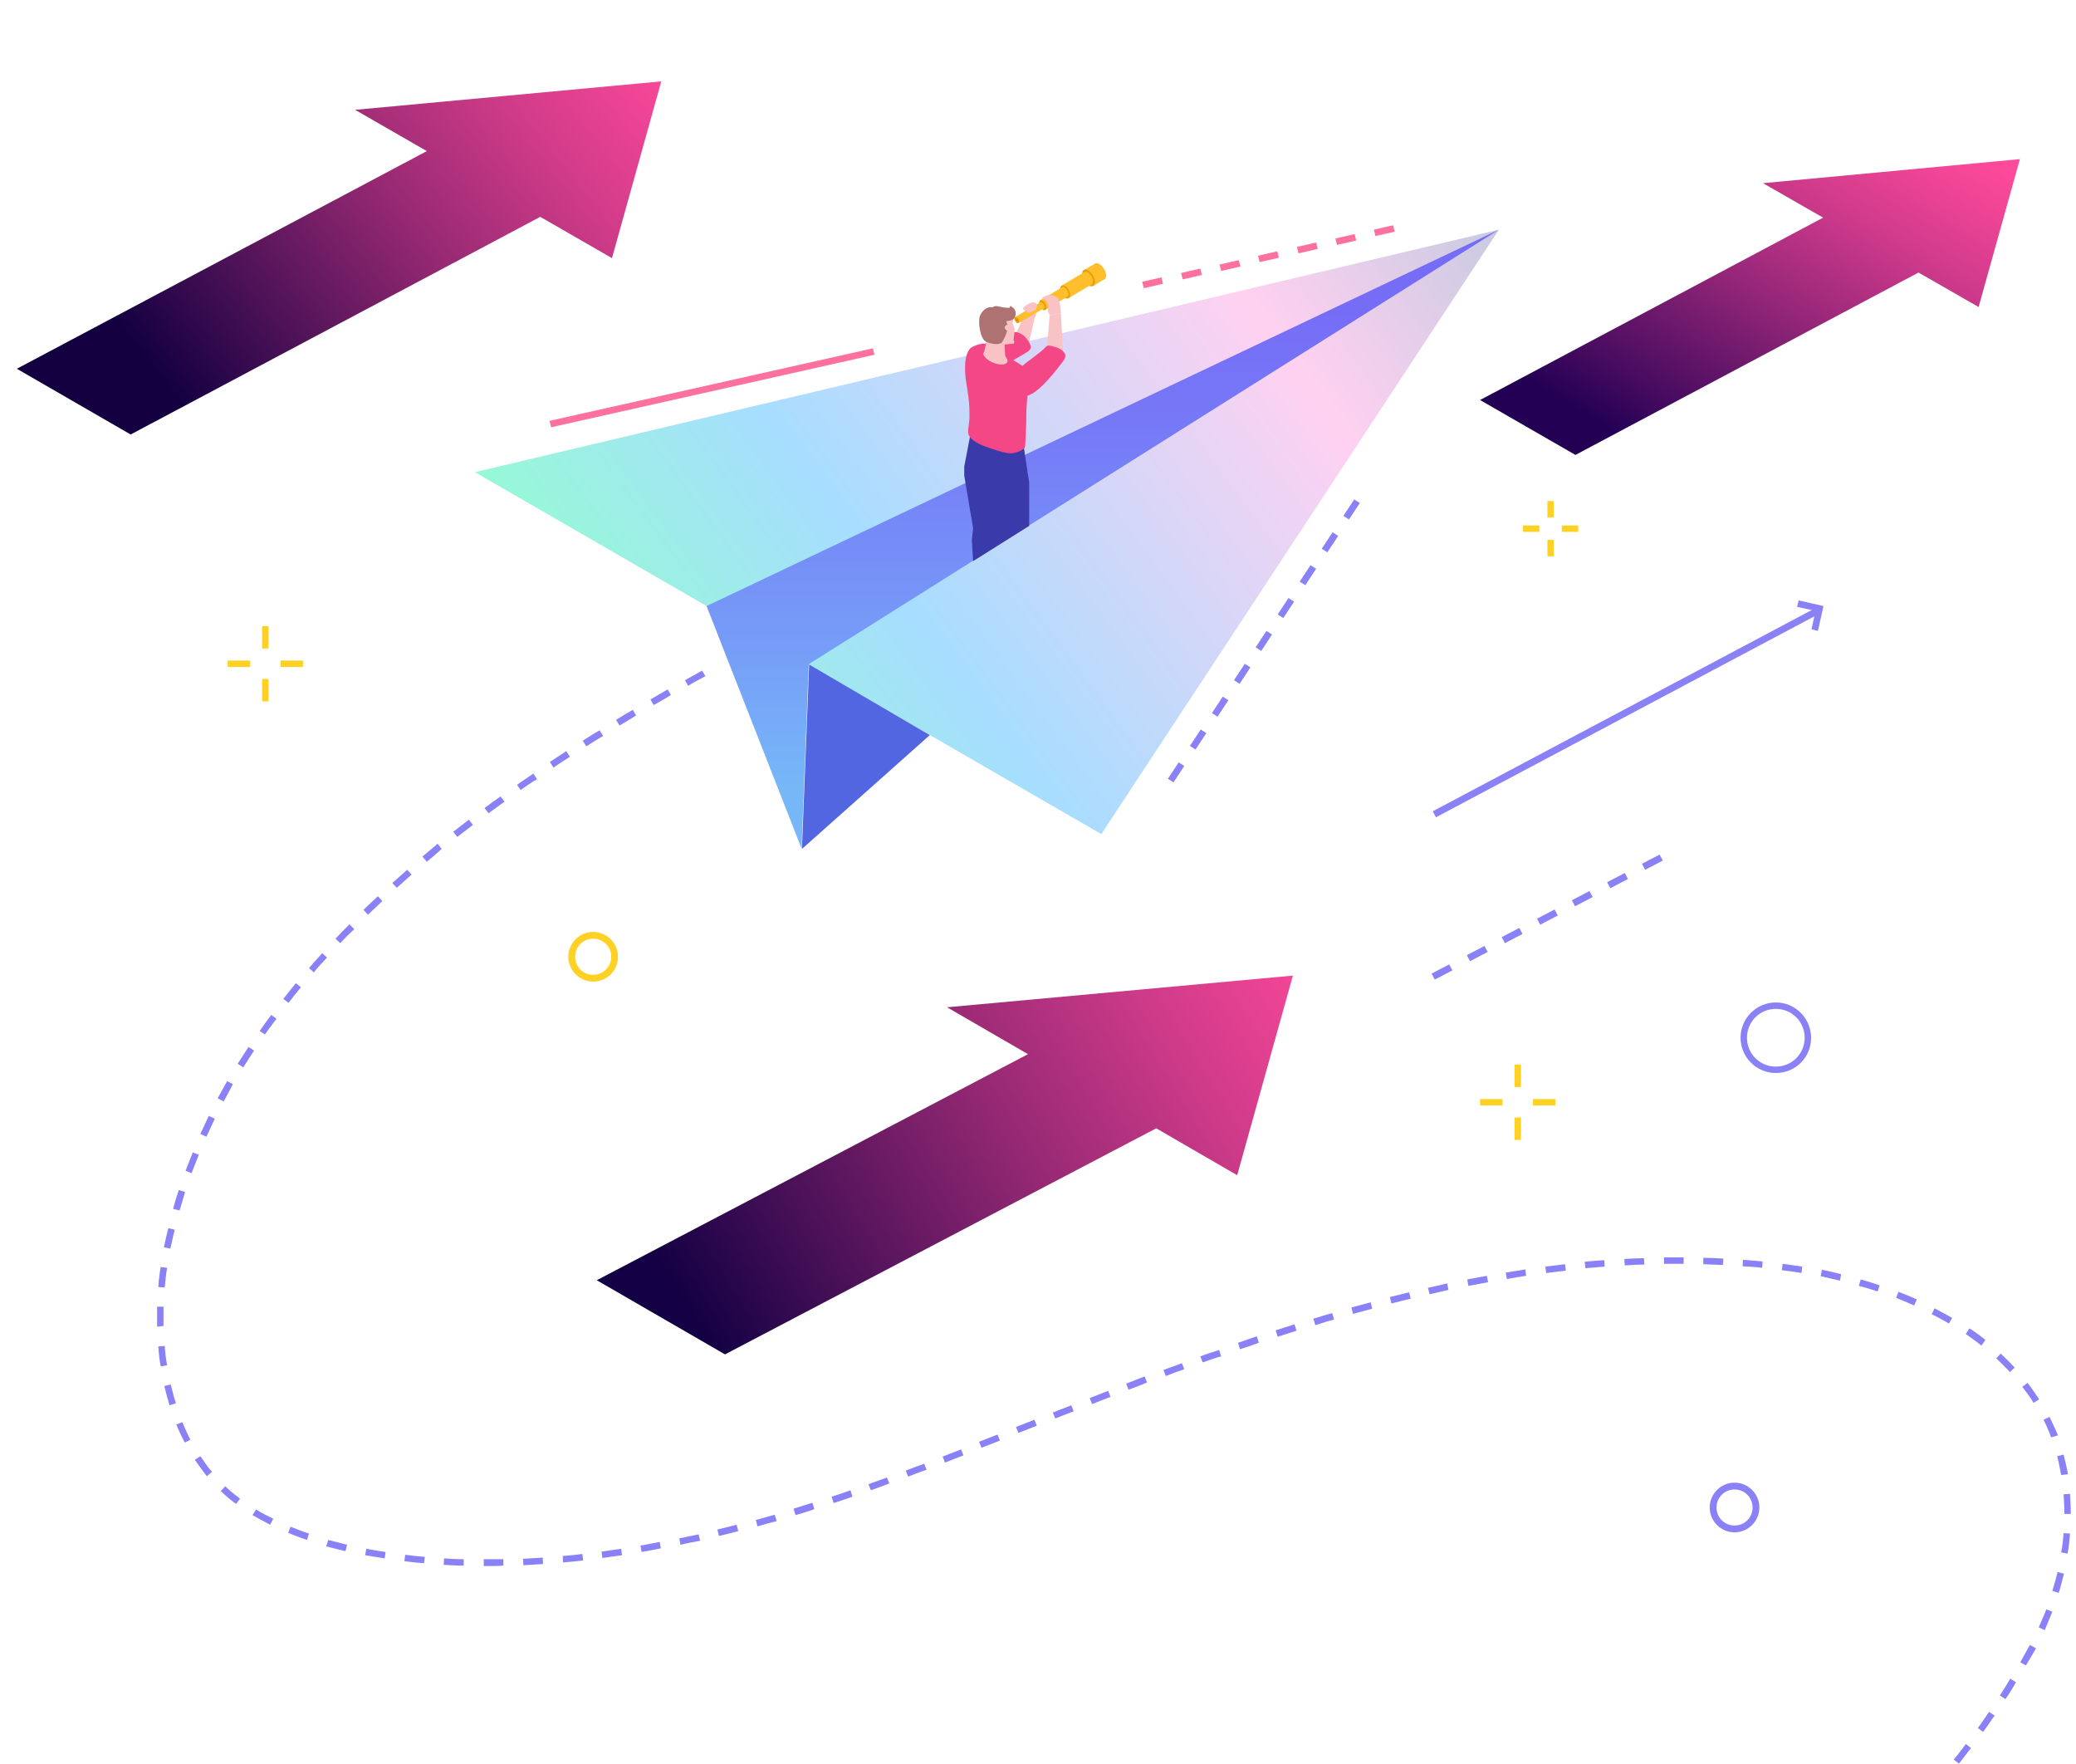 <?xml version="1.0" encoding="utf-8"?>
<!-- Generator: Adobe Illustrator 26.5.0, SVG Export Plug-In . SVG Version: 6.00 Build 0)  -->
<svg version="1.1" id="katman_1" xmlns="http://www.w3.org/2000/svg" xmlns:xlink="http://www.w3.org/1999/xlink" x="0px" y="0px"
	 viewBox="0 0 518 440" style="enable-background:new 0 0 518 440;" xml:space="preserve">
<style type="text/css">
	.st0{fill:#8A81F7;}
	.st1{fill:#FE709E;}
	.st2{fill:url(#SVGID_1_);}
	.st3{fill:url(#SVGID_00000057863568468605848740000014523018140095271871_);}
	.st4{fill:#5166E0;}
	.st5{fill:url(#SVGID_00000174572234869958038000000003463921278734992828_);}
	.st6{fill:url(#SVGID_00000047751960964430664620000015994239236930015112_);}
	.st7{fill:url(#SVGID_00000111179621237922153230000015018719084255829633_);}
	.st8{fill:#F9C2C5;}
	.st9{fill:#F44785;}
	.st10{fill:#3A3AAA;}
	.st11{fill:#AF7272;}
	.st12{fill:#FFBE2C;}
	.st13{fill:#EA9E06;}
	.st14{fill:#D98417;}
	.st15{fill:#FFD124;}
</style>
<path class="st0" d="M292.8,195.2l-1.4-0.9l2.7-4.1l1.4,0.9L292.8,195.2z M298.3,187l-1.4-0.9l2.7-4.1l1.4,0.9L298.3,187z
	 M303.8,178.8l-1.4-0.9l2.7-4.1l1.4,0.9L303.8,178.8z M309.3,170.6l-1.4-0.9l2.7-4.1l1.4,0.9L309.3,170.6z M314.7,162.4l-1.4-0.9
	l2.7-4.1l1.4,0.9L314.7,162.4z M320.2,154.2l-1.4-0.9l2.7-4.1l1.4,0.9L320.2,154.2z M325.7,146l-1.4-0.9l2.7-4.1l1.4,0.9L325.7,146z
	 M331.2,137.8l-1.4-0.9l2.7-4.1l1.4,0.9L331.2,137.8z M336.6,129.6l-1.4-0.9l2.7-4.1l1.4,0.9L336.6,129.6z"/>
<path class="st1" d="M217.8,86.9L137.1,105l0.4,1.6l80.7-18.1L217.8,86.9z"/>
<path class="st1" d="M285.4,71.9l-0.4-1.6l4.8-1.1l0.4,1.6L285.4,71.9z M295.1,69.7l-0.4-1.6l4.8-1.1l0.4,1.6L295.1,69.7z
	 M304.7,67.6l-0.4-1.6l4.8-1.1l0.4,1.6L304.7,67.6z M314.3,65.4l-0.4-1.6l4.8-1.1l0.4,1.6L314.3,65.4z M324,63.2l-0.4-1.6l4.8-1.1
	l0.4,1.6L324,63.2z M333.6,61.1l-0.4-1.6l4.8-1.1l0.4,1.6L333.6,61.1z M343.2,58.9l-0.4-1.6l4.8-1.1l0.4,1.6L343.2,58.9z"/>
<linearGradient id="SVGID_1_" gradientUnits="userSpaceOnUse" x1="362.01" y1="401.002" x2="155.626" y2="248.755" gradientTransform="matrix(1 0 0 -1 0 442)">
	<stop  offset="0" style="stop-color:#C8CAE1"/>
	<stop  offset="0.24" style="stop-color:#FFD1F1"/>
	<stop  offset="0.68" style="stop-color:#A7DDFF"/>
	<stop  offset="1" style="stop-color:#93FFCD"/>
</linearGradient>
<path class="st2" d="M274.8,208.1l-81-46.8l-75.3-43.5L374,57.3L274.8,208.1L274.8,208.1z"/>
<linearGradient id="SVGID_00000051343375707198867540000002308146892229981827_" gradientUnits="userSpaceOnUse" x1="275.178" y1="364.447" x2="275.178" y2="245.729" gradientTransform="matrix(1 0 0 -1 0 442)">
	<stop  offset="0" style="stop-color:#766DF7"/>
	<stop  offset="0.24" style="stop-color:#7679F7"/>
	<stop  offset="0.69" style="stop-color:#769CF7"/>
	<stop  offset="1" style="stop-color:#76B7F8"/>
</linearGradient>
<path style="fill:url(#SVGID_00000051343375707198867540000002308146892229981827_);" d="M374,57.3l-197.7,93.9l23.7,60.5l1.8-46
	L374,57.3z"/>
<path class="st4" d="M232,183.4l-30.1-17.6l-1.8,46L232,183.4z"/>
<path class="st0" d="M488.8,440l-1.3-1c1-1.2,2-2.5,3-3.9l1.3,1C490.8,437.4,489.8,438.7,488.8,440L488.8,440z"/>
<path class="st0" d="M494.8,432.1l-1.3-1c1-1.3,1.9-2.7,2.8-4l1.4,0.9C496.7,429.4,495.8,430.8,494.8,432.1L494.8,432.1z"/>
<path class="st0" d="M500.4,423.9l-1.4-0.9c0.9-1.4,1.8-2.8,2.6-4.2l1.4,0.9C502.2,421.2,501.3,422.6,500.4,423.9L500.4,423.9z"/>
<path class="st0" d="M505.5,415.5l-1.4-0.8c0.7-1.3,1.4-2.5,2.1-3.8l0.3-0.5l1.5,0.8l-0.3,0.6C507,413,506.3,414.2,505.5,415.5
	L505.5,415.5z"/>
<path class="st0" d="M510.2,406.7l-1.5-0.7c0.7-1.5,1.3-3,1.9-4.5l1.5,0.6C511.5,403.6,510.8,405.2,510.2,406.7L510.2,406.7z"/>
<path class="st0" d="M513.7,397.4l-1.6-0.5c0.5-1.6,0.9-3.1,1.3-4.7l1.6,0.4C514.6,394.1,514.2,395.8,513.7,397.4L513.7,397.4z"/>
<path class="st0" d="M121.6,390.7h-0.9V389h0.9c1.3,0,2.6,0,4,0l0,1.6C124.3,390.7,122.9,390.7,121.6,390.7L121.6,390.7z"/>
<path class="st0" d="M115.7,390.6c-1.7,0-3.3-0.1-5-0.2l0.1-1.6c1.6,0.1,3.2,0.2,4.9,0.2L115.7,390.6L115.7,390.6z"/>
<path class="st0" d="M130.6,390.5l-0.1-1.6c1.6-0.1,3.3-0.2,4.9-0.3l0.1,1.6C133.9,390.3,132.2,390.4,130.6,390.5L130.6,390.5z"/>
<path class="st0" d="M105.8,390c-1.7-0.1-3.3-0.3-4.9-0.5l0.2-1.6c1.6,0.2,3.2,0.4,4.9,0.5L105.8,390L105.8,390z"/>
<path class="st0" d="M140.5,389.8l-0.1-1.6c1.6-0.1,3.3-0.3,4.9-0.5l0.2,1.6C143.8,389.5,142.1,389.7,140.5,389.8z"/>
<path class="st0" d="M96,388.8c-1.7-0.3-3.3-0.5-4.9-0.8l0.3-1.6c1.6,0.3,3.2,0.6,4.8,0.8L96,388.8L96,388.8z"/>
<path class="st0" d="M150.3,388.7l-0.2-1.6c1.6-0.2,3.3-0.5,4.9-0.7l0.2,1.6C153.6,388.2,151.9,388.5,150.3,388.7z"/>
<path class="st0" d="M515.9,387.6l-1.6-0.3c0.3-1.6,0.5-3.2,0.6-4.8l1.6,0.1C516.4,384.3,516.2,386,515.9,387.6L515.9,387.6z"/>
<path class="st0" d="M160.1,387.2l-0.3-1.6c1.6-0.3,3.2-0.6,4.8-0.9l0.3,1.6C163.3,386.6,161.7,386.9,160.1,387.2L160.1,387.2z"/>
<path class="st0" d="M86.2,387c-1.6-0.4-3.3-0.8-4.8-1.2l0.5-1.6c1.5,0.4,3.1,0.8,4.7,1.2L86.2,387L86.2,387z"/>
<path class="st0" d="M169.8,385.4l-0.3-1.6c1.6-0.3,3.2-0.7,4.8-1l0.4,1.6C173,384.7,171.4,385,169.8,385.4L169.8,385.4z"/>
<path class="st0" d="M76.6,384.2c-1.6-0.6-3.2-1.1-4.7-1.8l0.6-1.5c1.5,0.6,3,1.2,4.6,1.7L76.6,384.2L76.6,384.2z"/>
<path class="st0" d="M179.4,383.2l-0.4-1.6c1.6-0.4,3.2-0.8,4.8-1.2l0.4,1.6C182.7,382.4,181.1,382.8,179.4,383.2L179.4,383.2z"/>
<path class="st0" d="M189,380.8l-0.4-1.6c1.6-0.4,3.2-0.9,4.7-1.3l0.5,1.6C192.2,379.9,190.6,380.3,189,380.8L189,380.8z"/>
<path class="st0" d="M67.4,380.4c-1.5-0.8-3-1.6-4.4-2.4l0.9-1.4c1.3,0.8,2.8,1.6,4.3,2.3L67.4,380.4L67.4,380.4z"/>
<path class="st0" d="M198.5,378l-0.5-1.6c1.6-0.5,3.1-1,4.7-1.5l0.5,1.6C201.7,377.1,200.1,377.5,198.5,378L198.5,378z"/>
<path class="st0" d="M516.7,377.7h-1.6v-0.2c0-1.6-0.1-3.1-0.2-4.7l1.6-0.1c0.1,1.6,0.2,3.2,0.2,4.8L516.7,377.7L516.7,377.7z"/>
<path class="st0" d="M58.9,375.2c-1.4-1-2.7-2.1-3.8-3.2l1.1-1.2c1.1,1.1,2.4,2.1,3.7,3.1L58.9,375.2L58.9,375.2z"/>
<path class="st0" d="M208,375l-0.5-1.6c1.6-0.5,3.1-1,4.7-1.6l0.5,1.6C211.1,374,209.5,374.5,208,375z"/>
<path class="st0" d="M217.3,371.8l-0.6-1.5c1.5-0.6,3.1-1.1,4.6-1.7l0.6,1.5C220.4,370.7,218.9,371.2,217.3,371.8L217.3,371.8z"/>
<path class="st0" d="M226.6,368.4l-0.6-1.5c1.5-0.6,3.1-1.2,4.6-1.7l0.6,1.5C229.6,367.2,228.1,367.8,226.6,368.4L226.6,368.4z"/>
<path class="st0" d="M51.6,368.3c-1-1.3-2-2.7-3-4.1l1.4-0.9c0.9,1.3,1.8,2.7,2.9,3.9L51.6,368.3L51.6,368.3z"/>
<path class="st0" d="M514.3,368c-0.3-1.6-0.6-3.2-1-4.7l1.6-0.4c0.4,1.6,0.8,3.2,1.1,4.9L514.3,368L514.3,368z"/>
<path class="st0" d="M235.8,364.9l-0.6-1.5c1.5-0.6,3.1-1.2,4.6-1.8l0.6,1.5C238.8,363.7,237.3,364.3,235.8,364.9L235.8,364.9z"/>
<path class="st0" d="M248.9,357.9l-4.6,1.8l0.6,1.5l4.6-1.8L248.9,357.9z"/>
<path class="st0" d="M46.1,359.9c-0.8-1.5-1.5-3-2.1-4.5l1.5-0.6c0.6,1.5,1.3,3,2,4.4L46.1,359.9L46.1,359.9z"/>
<path class="st0" d="M511.8,358.6c-0.2-0.4-0.3-0.9-0.5-1.3c-0.4-1-0.9-2.1-1.4-3.1l1.5-0.7c0.5,1.1,1,2.1,1.5,3.2
	c0.2,0.5,0.4,0.9,0.6,1.4L511.8,358.6L511.8,358.6z"/>
<path class="st0" d="M258.1,354.2l-4.6,1.8l0.6,1.5l4.6-1.8L258.1,354.2z"/>
<path class="st0" d="M263.3,353.9l-0.6-1.5c1.5-0.6,3.1-1.2,4.6-1.8l0.6,1.5C266.3,352.7,264.8,353.3,263.3,353.9z"/>
<path class="st0" d="M42.3,350.6c-0.5-1.6-0.9-3.2-1.3-4.8l1.6-0.4c0.4,1.6,0.8,3.2,1.3,4.7L42.3,350.6L42.3,350.6z"/>
<path class="st0" d="M272.5,350.3l-0.6-1.5c1.5-0.6,3.1-1.2,4.6-1.8l0.6,1.5C275.5,349.1,274,349.7,272.5,350.3L272.5,350.3z"/>
<path class="st0" d="M507.4,350c-0.8-1.4-1.8-2.7-2.8-4l1.3-1c1,1.3,2,2.7,2.9,4.1L507.4,350L507.4,350z"/>
<path class="st0" d="M281.6,346.7l-0.6-1.5c1.5-0.6,3.1-1.2,4.6-1.8l0.6,1.5C284.7,345.6,283.2,346.1,281.6,346.7L281.6,346.7z"/>
<path class="st0" d="M290.9,343.3l-0.6-1.5c1.5-0.6,3.1-1.1,4.6-1.7l0.6,1.5C294,342.1,292.4,342.7,290.9,343.3L290.9,343.3z"/>
<path class="st0" d="M501.5,342.3c-1.1-1.2-2.2-2.3-3.4-3.4l1.1-1.2c1.2,1.1,2.4,2.3,3.5,3.5L501.5,342.3L501.5,342.3z"/>
<path class="st0" d="M40.1,340.9c-0.3-1.6-0.5-3.3-0.6-5l1.6-0.1c0.1,1.6,0.3,3.3,0.6,4.8L40.1,340.9L40.1,340.9z"/>
<path class="st0" d="M300.1,339.9l-0.6-1.5c1.5-0.6,3.1-1.1,4.7-1.6l0.5,1.6C303.2,338.8,301.7,339.3,300.1,339.9L300.1,339.9z"/>
<path class="st0" d="M309.4,336.6l-0.5-1.6c1.6-0.5,3.1-1.1,4.7-1.6l0.5,1.6C312.5,335.6,311,336.1,309.4,336.6L309.4,336.6z"/>
<path class="st0" d="M494.4,335.7c-1.2-1-2.6-1.9-3.9-2.9l0.9-1.4c1.4,0.9,2.8,1.9,4,2.9L494.4,335.7L494.4,335.7z"/>
<path class="st0" d="M318.8,333.5l-0.5-1.6c1.6-0.5,3.1-1,4.7-1.5l0.5,1.6C321.9,332.5,320.3,333,318.8,333.5L318.8,333.5z"/>
<path class="st0" d="M39.2,331c0-0.8,0-1.6,0-2.4c0-0.9,0-1.7,0-2.6l1.6,0c0,0.8,0,1.7,0,2.5c0,0.8,0,1.6,0,2.3L39.2,331L39.2,331z"
	/>
<path class="st0" d="M328.2,330.6l-0.5-1.6c1.6-0.5,3.2-1,4.7-1.4l0.5,1.6C331.3,329.6,329.8,330.1,328.2,330.6L328.2,330.6z"/>
<path class="st0" d="M486.3,330.2c-1.4-0.8-2.8-1.6-4.3-2.3l0.7-1.5c1.5,0.8,3,1.6,4.4,2.4L486.3,330.2L486.3,330.2z"/>
<path class="st0" d="M337.6,327.8l-0.4-1.6c1.6-0.4,3.2-0.9,4.8-1.3l0.4,1.6C340.8,326.9,339.2,327.4,337.6,327.8L337.6,327.8z"/>
<path class="st0" d="M477.6,325.7c-1.5-0.7-3-1.3-4.5-1.9l0.6-1.5c1.6,0.6,3.1,1.2,4.6,1.9L477.6,325.7L477.6,325.7z"/>
<path class="st0" d="M347.2,325.2l-0.4-1.6c1.6-0.4,3.2-0.8,4.8-1.2l0.4,1.6C350.3,324.4,348.7,324.8,347.2,325.2L347.2,325.2z"/>
<path class="st0" d="M356.7,322.9l-0.4-1.6c1.6-0.4,3.2-0.7,4.8-1.1l0.3,1.6C359.9,322.2,358.3,322.5,356.7,322.9L356.7,322.9z"/>
<path class="st0" d="M468.5,322.2c-1.5-0.5-3.1-1-4.7-1.4l0.5-1.6c1.6,0.5,3.2,0.9,4.7,1.5L468.5,322.2L468.5,322.2z"/>
<path class="st0" d="M41.1,321.2l-1.6-0.1c0.1-1.7,0.3-3.3,0.6-5l1.6,0.2C41.4,317.9,41.3,319.5,41.1,321.2L41.1,321.2z"/>
<path class="st0" d="M366.4,320.8l-0.3-1.6c1.6-0.3,3.2-0.6,4.9-0.9l0.3,1.6C369.6,320.2,368,320.5,366.4,320.8L366.4,320.8z"/>
<path class="st0" d="M459.1,319.5c-1.6-0.4-3.2-0.7-4.8-1.1l0.3-1.6c1.6,0.3,3.3,0.7,4.8,1.1L459.1,319.5L459.1,319.5z"/>
<path class="st0" d="M376,319.1l-0.3-1.6c1.6-0.3,3.3-0.5,4.9-0.8l0.2,1.6C379.3,318.5,377.7,318.8,376,319.1L376,319.1z"/>
<path class="st0" d="M385.8,317.6l-0.2-1.6c1.6-0.2,3.3-0.4,4.9-0.6l0.2,1.6C389,317.2,387.4,317.4,385.8,317.6L385.8,317.6z"/>
<path class="st0" d="M449.5,317.6c-1.6-0.3-3.2-0.5-4.9-0.7l0.2-1.6c1.6,0.2,3.3,0.5,4.9,0.7L449.5,317.6L449.5,317.6z"/>
<path class="st0" d="M395.6,316.4l-0.2-1.6c1.6-0.2,3.3-0.3,4.9-0.4l0.1,1.6C398.8,316.1,397.2,316.3,395.6,316.4L395.6,316.4z"/>
<path class="st0" d="M439.7,316.3c-1.6-0.2-3.3-0.3-4.9-0.4l0.1-1.6c1.6,0.1,3.3,0.3,4.9,0.4L439.7,316.3L439.7,316.3z"/>
<path class="st0" d="M405.4,315.7l-0.1-1.6c1.6-0.1,3.3-0.2,4.9-0.2l0.1,1.6C408.6,315.5,407,315.6,405.4,315.7L405.4,315.7z"/>
<path class="st0" d="M429.9,315.6c-1.6-0.1-3.3-0.1-4.9-0.2l0-1.6c1.6,0,3.3,0.1,5,0.2L429.9,315.6L429.9,315.6z"/>
<path class="st0" d="M415.2,315.3l0-1.6c1.2,0,2.4,0,3.6,0h1.3l0,1.6h-1.3C417.6,315.3,416.4,315.3,415.2,315.3L415.2,315.3z"/>
<path class="st0" d="M42.5,311.5l-1.6-0.3c0.3-1.6,0.7-3.2,1.1-4.8l1.6,0.4C43.2,308.3,42.9,309.9,42.5,311.5L42.5,311.5z"/>
<path class="st0" d="M44.8,302l-1.6-0.4c0.4-1.6,0.9-3.2,1.4-4.7l1.6,0.5C45.7,298.9,45.3,300.5,44.8,302L44.8,302z"/>
<path class="st0" d="M47.8,292.7l-1.5-0.6c0.6-1.5,1.2-3.1,1.8-4.6l1.5,0.6C49,289.6,48.4,291.2,47.8,292.7L47.8,292.7z"/>
<path class="st0" d="M51.5,283.6l-1.5-0.7c0.7-1.5,1.4-3,2.1-4.5l1.5,0.7C52.9,280.6,52.2,282.1,51.5,283.6z"/>
<path class="st0" d="M55.8,274.8l-1.5-0.8c0.8-1.4,1.6-2.9,2.4-4.3l1.4,0.8C57.4,271.9,56.6,273.4,55.8,274.8L55.8,274.8z"/>
<path class="st0" d="M60.7,266.3l-1.4-0.9c0.9-1.4,1.8-2.8,2.7-4.2l1.4,0.9C62.5,263.5,61.6,264.9,60.7,266.3L60.7,266.3z"/>
<path class="st0" d="M66.1,258.1l-1.3-0.9c0.9-1.3,1.9-2.7,2.9-4l1.3,1C68,255.4,67.1,256.7,66.1,258.1L66.1,258.1z"/>
<path class="st0" d="M72,250.2l-1.3-1c1-1.3,2.1-2.6,3.1-3.9l1.3,1C74,247.6,73,248.9,72,250.2L72,250.2z"/>
<path class="st0" d="M78.3,242.6l-1.2-1.1c1.1-1.2,2.2-2.5,3.3-3.7l1.2,1.1C80.5,240.1,79.3,241.3,78.3,242.6L78.3,242.6z"/>
<path class="st0" d="M84.9,235.3l-1.2-1.1c1.1-1.2,2.3-2.4,3.5-3.6l1.2,1.2C87.2,232.9,86,234.1,84.9,235.3L84.9,235.3z"/>
<path class="st0" d="M91.8,228.2l-1.1-1.2c1.2-1.2,2.4-2.3,3.6-3.4l1.1,1.2C94.2,226,93,227.1,91.8,228.2L91.8,228.2z"/>
<path class="st0" d="M99,221.5l-1.1-1.2c1.2-1.1,2.5-2.2,3.7-3.3l1.1,1.2C101.5,219.3,100.2,220.4,99,221.5z"/>
<path class="st0" d="M106.5,215l-1.1-1.3c1.3-1.1,2.5-2.1,3.8-3.2l1,1.3C109,212.9,107.7,214,106.5,215L106.5,215z"/>
<path class="st0" d="M114.1,208.8l-1-1.3c1.3-1,2.6-2,3.9-3l1,1.3C116.7,206.8,115.4,207.8,114.1,208.8z"/>
<path class="st0" d="M121.9,202.9l-1-1.3c1.3-1,2.7-2,4-2.9l1,1.3C124.6,200.9,123.3,201.9,121.9,202.9z"/>
<path class="st0" d="M129.9,197.1l-0.9-1.3c1.3-0.9,2.7-1.9,4.1-2.8l0.9,1.4C132.6,195.2,131.3,196.1,129.9,197.1L129.9,197.1z"/>
<path class="st0" d="M138.1,191.5l-0.9-1.4c1.4-0.9,2.7-1.8,4.1-2.7l0.9,1.4C140.8,189.7,139.4,190.6,138.1,191.5L138.1,191.5z"/>
<path class="st0" d="M146.3,186.2l-0.9-1.4c1.4-0.9,2.8-1.8,4.2-2.6l0.9,1.4C149.1,184.4,147.7,185.3,146.3,186.2L146.3,186.2z"/>
<path class="st0" d="M154.6,181l-0.9-1.4c1.4-0.9,2.8-1.7,4.2-2.5l0.8,1.4C157.5,179.3,156.1,180.1,154.6,181L154.6,181z"/>
<path class="st0" d="M163.1,175.9l-0.8-1.4c1.4-0.8,2.9-1.7,4.3-2.5l0.8,1.4C166,174.3,164.5,175.1,163.1,175.9L163.1,175.9z"/>
<path class="st0" d="M171.7,171.1l-0.8-1.4c1.4-0.8,2.9-1.6,4.3-2.4l0.8,1.4C174.6,169.5,173.1,170.2,171.7,171.1L171.7,171.1z"/>
<linearGradient id="SVGID_00000170977945180426173110000016406699353597101465_" gradientUnits="userSpaceOnUse" x1="470.416" y1="419.136" x2="415.25" y2="326.599" gradientTransform="matrix(1 0 0 -1 0 442)">
	<stop  offset="0" style="stop-color:#FF4A9B"/>
	<stop  offset="0.1" style="stop-color:#F14596"/>
	<stop  offset="0.29" style="stop-color:#CF3A8B"/>
	<stop  offset="0.54" style="stop-color:#972779"/>
	<stop  offset="0.85" style="stop-color:#4B0D61"/>
	<stop  offset="1" style="stop-color:#230054"/>
</linearGradient>
<path style="fill:url(#SVGID_00000170977945180426173110000016406699353597101465_);" d="M439.9,45.7l15,8.6l-85.6,45.5l23.8,13.7
	l85.6-45.5l15,8.6l10.3-36.9L439.9,45.7z"/>
<path class="st0" d="M453.6,157.4l-1.6-0.4l1-4.6l-4.6-1l0.4-1.6l6.2,1.4L453.6,157.4z"/>
<path class="st0" d="M452.8,151.8l-95.3,50.6l0.8,1.5l95.3-50.6L452.8,151.8z"/>
<path class="st0" d="M358,244.4l-0.8-1.5l4.4-2.3l0.8,1.5L358,244.4z M366.8,239.8l-0.8-1.5l4.4-2.3l0.8,1.5L366.8,239.8z
	 M375.5,235.3l-0.8-1.5l4.4-2.3l0.8,1.5L375.5,235.3z M384.3,230.7l-0.8-1.5l4.4-2.3l0.8,1.5L384.3,230.7z M393,226.1l-0.8-1.5
	l4.4-2.3l0.8,1.5L393,226.1z M401.8,221.6l-0.8-1.5l4.4-2.3l0.8,1.5L401.8,221.6z M410.5,217l-0.8-1.5l4.4-2.3l0.8,1.5L410.5,217z"
	/>
<linearGradient id="SVGID_00000071549852821897275610000003258323491570775168_" gradientUnits="userSpaceOnUse" x1="337.348" y1="209.598" x2="174.638" y2="109.818" gradientTransform="matrix(1 0 0 -1 0 442)">
	<stop  offset="0" style="stop-color:#FF4A9B"/>
	<stop  offset="0.1" style="stop-color:#F14596"/>
	<stop  offset="0.27" style="stop-color:#CF3B89"/>
	<stop  offset="0.51" style="stop-color:#972974"/>
	<stop  offset="0.8" style="stop-color:#4B1158"/>
	<stop  offset="1" style="stop-color:#140044"/>
</linearGradient>
<path style="fill:url(#SVGID_00000071549852821897275610000003258323491570775168_);" d="M236.3,251.3l20.2,11.7l-107.6,56.4
	l32,18.5l107.6-56.4l20.2,11.7l13.9-49.8L236.3,251.3z"/>
<linearGradient id="SVGID_00000048472708285656291200000016893239705736507301_" gradientUnits="userSpaceOnUse" x1="165.487" y1="432.891" x2="45.918" y2="337.941" gradientTransform="matrix(1 0 0 -1 0 442)">
	<stop  offset="0" style="stop-color:#FF4A9B"/>
	<stop  offset="9.000000e-02" style="stop-color:#F14596"/>
	<stop  offset="0.27" style="stop-color:#CF3B88"/>
	<stop  offset="0.51" style="stop-color:#972973"/>
	<stop  offset="0.79" style="stop-color:#4B1156"/>
	<stop  offset="0.99" style="stop-color:#140041"/>
</linearGradient>
<path style="fill:url(#SVGID_00000048472708285656291200000016893239705736507301_);" d="M88.6,27.4l17.9,10.3L4.2,92l28.4,16.4
	l102.2-54.3l17.9,10.3l12.3-44.1L88.6,27.4z"/>
<path class="st8" d="M258.5,77.8l-2.1,9.2l-3.1-3.4l2.1-4.5L258.5,77.8z"/>
<path class="st8" d="M257.6,80.6l0.9-2c0,0,0.1-1.4,0-1.7c0-0.1-0.3-0.2-0.6-0.6c-0.2-0.3-0.5-0.2-0.6-0.2c-0.2,0-0.3-0.1-0.7-0.1
	c-0.1,0-0.6,0.3-0.6,0.4c-0.1,0.1-0.6,0.3-0.6,0.5c0,0.3,0.3,0.6,0.4,0.8c0.1,0.2,0.2,0.2,0.3,0.1c0.1-0.1,0.1-0.3,0-0.6
	c0,0,0.1,0.3,0,0.6c-0.2,0.4-1.1,0.6-1.3,1c-0.4,0.6-0.1,1.4-0.1,1.4L257.6,80.6L257.6,80.6z"/>
<path class="st9" d="M257.2,86.6c0,0.4-0.4,0.9-0.7,1.1c-11.9,7.3-12.9,6-14.5,3.3c-0.9-1.6-0.3-3.3,2.8-4.8c4-1.9,5.9-2.2,7.6-3.1
	c0.5-0.3,1.3-0.6,3,0.6C256.3,84.5,257.2,85.9,257.2,86.6L257.2,86.6z"/>
<path class="st9" d="M247.3,104.4c-0.4-0.1-0.7-0.3-0.8-0.6c-0.7-2.9-3-9.1-3.4-11.1c-0.4-2-0.2-6.6,1.9-6.6c2.6,0,2.7,3.5,3.5,5.3
	c1.1,2.8,3.1,8.7,3.2,11.3c0,0.6,0,1-1.9,1.8C249.3,104.6,248.5,104.8,247.3,104.4L247.3,104.4z"/>
<path class="st10" d="M240.6,118.7l2.2,13c0,0,0,0.1,0,0.2l-0.3,2.8c0,0,0,0.1,0,0.1c0,0.3,0.3,5.2,0.3,5.2l14-8.8v-10.7
	c0,0,0-0.1,0-0.1l-1.3-8.6c0-0.2-0.2-0.4-0.4-0.5l-12.4-2.7c-0.3-0.1-0.7,0.1-0.7,0.5l-1.4,7.3c0,0,0,0.1,0,0.1L240.6,118.7
	C240.6,118.6,240.6,118.7,240.6,118.7L240.6,118.7z"/>
<path class="st9" d="M251.7,89.3l-4.1-0.1l-2.5-1.6l1.5,8.8L251.7,89.3z"/>
<path class="st9" d="M255.3,91.4c-1.4-1-9.1-5.5-9.1-5.5c-1.1-0.6-3.8,0.6-4.2,1.1c-1.2,1.6-1.2,3.6-1.2,5.5
	c0.1,3.3,1.2,6.3,1.1,11.4c0,1.8-0.6,3.7-0.2,4.6c0.4,0.9,1.4,1.6,2.5,2.2c1.2,0.6,5.8,2.3,7.8,2.4c1,0.1,3.7-0.7,3.8-1.8
	c0.3-3.8,0.3-8.9,0.3-8.9l0.5-7.6C256.6,94.8,256.2,92.1,255.3,91.4L255.3,91.4z"/>
<path class="st8" d="M247.6,83.2l1.9,2.8l1.8-0.1l1.7-0.2l0.1-0.5l-0.2-0.3l0.3-2.8l-0.5-1.4l0.2-2.1l-4.4,0.6l-1.2,0.5l-0.4,0.5
	L247.6,83.2z"/>
<path class="st8" d="M245.8,87.5c-0.8,0.5-0.4,1.6,1.1,2.5c1.4,0.9,3.3,1.2,4.1,0.7c0.8-0.5,0.4-1.6-1.1-2.5S246.6,87,245.8,87.5z"
	/>
<path class="st8" d="M251,90.6c-0.8,0.5-2.7,0.2-4.1-0.6c-0.8-0.5-1.3-1.1-1.5-1.5l1.1-4.7c0.3-0.8,4.2-0.4,4.2,0.5
	C250.5,86.3,251,90.6,251,90.6z"/>
<path class="st11" d="M244.6,78.6c-0.7,1.4-0.1,6,1.5,6.7c1.4,0.6,3.4,0.8,3.8,0.1c1.4-2.5,1.6-6.4,0.3-7.4
	C247.8,75.9,245.8,76.3,244.6,78.6L244.6,78.6z"/>
<path class="st11" d="M249.7,85.7c0,0-1-2.7-1.2-3.6c-0.3-1.7,0.6-3.3,1.7-3.6c0.5-0.1,0.9,1.7,0.9,1.7l0.5,1.5
	C251.5,82.2,250.4,85.3,249.7,85.7z"/>
<path class="st8" d="M250.9,82.2c1.2,1.3,0.9-0.3,0.8-0.6c-0.1-0.4-0.4-0.8-0.6-0.5C250.5,81.5,250.7,82,250.9,82.2L250.9,82.2z"/>
<path class="st11" d="M252.6,79.8c-0.4,0.2-2.4,0.5-3.3,0.6c-1.4,0.1-2.2-0.7-2.5-1.1c-0.4-0.6,0.3-3.3,2.1-2.9c2,0.5,3,0.4,3,0.4
	l0.2-0.5c0,0,0.8,0.5,1,0.8C253.6,77.8,253.6,79.3,252.6,79.8L252.6,79.8z"/>
<path class="st12" d="M276,68.5c0.1,1.1-0.6,1.6-1.4,1.2c-0.9-0.4-1.7-1.6-1.8-2.7c-0.1-1.1,0.5-1.6,1.4-1.2
	C275.1,66.3,275.9,67.5,276,68.5z"/>
<path class="st12" d="M272.7,71.4l2.8-1.7l-2.3-3.9l-2.8,1.6L272.7,71.4z"/>
<path class="st13" d="M273.2,70.1c0.1,1.1-0.6,1.6-1.4,1.2c-0.9-0.4-1.7-1.6-1.8-2.7c-0.1-1.1,0.5-1.6,1.4-1.2
	C272.3,67.9,273.1,69.1,273.2,70.1z"/>
<path class="st12" d="M272.7,70c0.1,0.8-0.4,1.3-1.1,1c-0.7-0.3-1.3-1.3-1.4-2.1c-0.1-0.8,0.4-1.3,1.1-1
	C272,68.2,272.6,69.2,272.7,70z"/>
<path class="st12" d="M266.6,74.4l5.7-3.4l-1.8-3.1l-5.7,3.4L266.6,74.4z"/>
<path class="st13" d="M267,73.4c0.1,0.8-0.4,1.3-1.1,1c-0.7-0.3-1.3-1.3-1.4-2.1c-0.1-0.8,0.4-1.3,1.1-1
	C266.3,71.6,266.9,72.5,267,73.4z"/>
<path class="st12" d="M266.6,73.3c0.1,0.6-0.3,1-0.8,0.7c-0.5-0.2-1-0.9-1-1.6c-0.1-0.6,0.3-1,0.8-0.7
	C266.1,72,266.6,72.7,266.6,73.3z"/>
<path class="st12" d="M260.8,77.3l5.6-3.3l-1.4-2.3l-5.6,3.3L260.8,77.3z"/>
<path class="st13" d="M261.1,76.6c0.1,0.6-0.3,1-0.8,0.7c-0.5-0.2-1-0.9-1-1.6c-0.1-0.6,0.3-1,0.8-0.7
	C260.6,75.2,261,75.9,261.1,76.6z"/>
<path class="st12" d="M260.6,76.5c0,0.4-0.2,0.6-0.5,0.5c-0.3-0.1-0.6-0.6-0.7-1c0-0.4,0.2-0.6,0.5-0.5
	C260.3,75.6,260.6,76,260.6,76.5z"/>
<path class="st12" d="M254.2,80.6l6.3-3.7l-0.9-1.5l-6.3,3.7L254.2,80.6z"/>
<path class="st13" d="M254.3,80.1c0,0.4-0.2,0.6-0.5,0.5c-0.3-0.1-0.6-0.6-0.7-1c0-0.4,0.2-0.6,0.5-0.5
	C254,79.3,254.3,79.7,254.3,80.1L254.3,80.1z"/>
<path class="st14" d="M254,80c0,0.2-0.1,0.3-0.2,0.2c-0.1-0.1-0.3-0.3-0.3-0.4c0-0.2,0.1-0.3,0.2-0.2C253.9,79.6,254,79.8,254,80z"
	/>
<path class="st8" d="M264.7,78.1l0.6,10.9l-4.1-1.3l0.7-9L264.7,78.1z"/>
<path class="st8" d="M264.7,78.1l-0.2-2.2c0,0-0.4-1.4-0.5-1.6c-0.1-0.1-0.4-0.1-0.8-0.4c-0.3-0.2-1.7-0.3-1.7-0.3s-1.2,0.4-1.4,0.7
	c-0.1,0.1-0.1,0.4-0.1,0.4s0.1-0.2,0.6,0c0.5,0.1,1.2,1.3,0.9,2.3c-0.2,0.7,0.5,1.7,0.5,1.7L264.7,78.1L264.7,78.1z"/>
<path class="st9" d="M265.8,88.5c0.1,0.4-0.1,1-0.3,1.3c-8.6,11.6-10.9,9.5-12.3,7.4c-0.7-1-0.6-3.6,1.9-5.9
	c1.3-1.2,4.7-3.4,5.9-4.8c0.4-0.4,0.8-0.4,2.7,0.2C264.8,87.1,265.6,87.8,265.8,88.5L265.8,88.5z"/>
<path class="st8" d="M257.8,75.4c0.3,0,0.9,0.4,1,0.7c0,0.1-0.2,0.4-0.2,0.9c0,0.3-0.3,0.3-0.4,0.4c-0.1,0.1-0.4,0.1-0.7,0.4
	c0,0-0.8,0.2-0.9,0.2c-0.1,0-0.4-0.1-0.5-0.3c-0.1-0.1-0.1-0.3-0.1-0.5c0-0.2,0.1-0.3,0.2-0.3c0.1,0,0.3,0.1,0.4,0.5
	c0,0-0.1-0.3-0.4-0.5c-0.4-0.3-0.4,0.4-0.8,0.3C254.7,76.8,257.1,75.4,257.8,75.4L257.8,75.4z"/>
<path class="st15" d="M67,156.2h-1.6v5.6H67V156.2z"/>
<path class="st15" d="M67,169.4h-1.6v5.6H67V169.4z"/>
<path class="st15" d="M62.4,164.8h-5.6v1.6h5.6V164.8z"/>
<path class="st15" d="M75.6,164.8H70v1.6h5.6V164.8z"/>
<path class="st15" d="M379.5,265.6h-1.6v5.6h1.6V265.6z"/>
<path class="st15" d="M379.5,278.8h-1.6v5.6h1.6V278.8z"/>
<path class="st15" d="M374.9,274.2h-5.6v1.6h5.6V274.2z"/>
<path class="st15" d="M388.1,274.2h-5.6v1.6h5.6V274.2z"/>
<path class="st15" d="M387.7,125h-1.6v4.1h1.6V125z"/>
<path class="st15" d="M387.7,134.7h-1.6v4.1h1.6V134.7z"/>
<path class="st15" d="M384.1,131.1H380v1.6h4.1V131.1z"/>
<path class="st15" d="M393.8,131.1h-4.1v1.6h4.1V131.1z"/>
<path class="st0" d="M443.1,267.7c-4.9,0-8.8-4-8.8-8.8c0-4.9,4-8.8,8.8-8.8c4.9,0,8.8,4,8.8,8.8C451.9,263.8,448,267.7,443.1,267.7
	z M443.1,251.7c-4,0-7.2,3.2-7.2,7.2c0,4,3.2,7.2,7.2,7.2c4,0,7.2-3.2,7.2-7.2C450.3,254.9,447.1,251.7,443.1,251.7z"/>
<path class="st0" d="M432.8,382.3c-3.4,0-6.2-2.8-6.2-6.2s2.8-6.2,6.2-6.2s6.2,2.8,6.2,6.2S436.2,382.3,432.8,382.3z M432.8,371.6
	c-2.5,0-4.5,2-4.5,4.5c0,2.5,2,4.5,4.5,4.5s4.5-2,4.5-4.5C437.3,373.6,435.3,371.6,432.8,371.6z"/>
<path class="st15" d="M148,244.9c-3.4,0-6.2-2.8-6.2-6.2c0-3.4,2.8-6.2,6.2-6.2c3.4,0,6.2,2.8,6.2,6.2
	C154.2,242.2,151.4,244.9,148,244.9z M148,234.2c-2.5,0-4.5,2-4.5,4.5c0,2.5,2,4.5,4.5,4.5c2.5,0,4.5-2,4.5-4.5
	C152.6,236.3,150.5,234.2,148,234.2z"/>
</svg>
